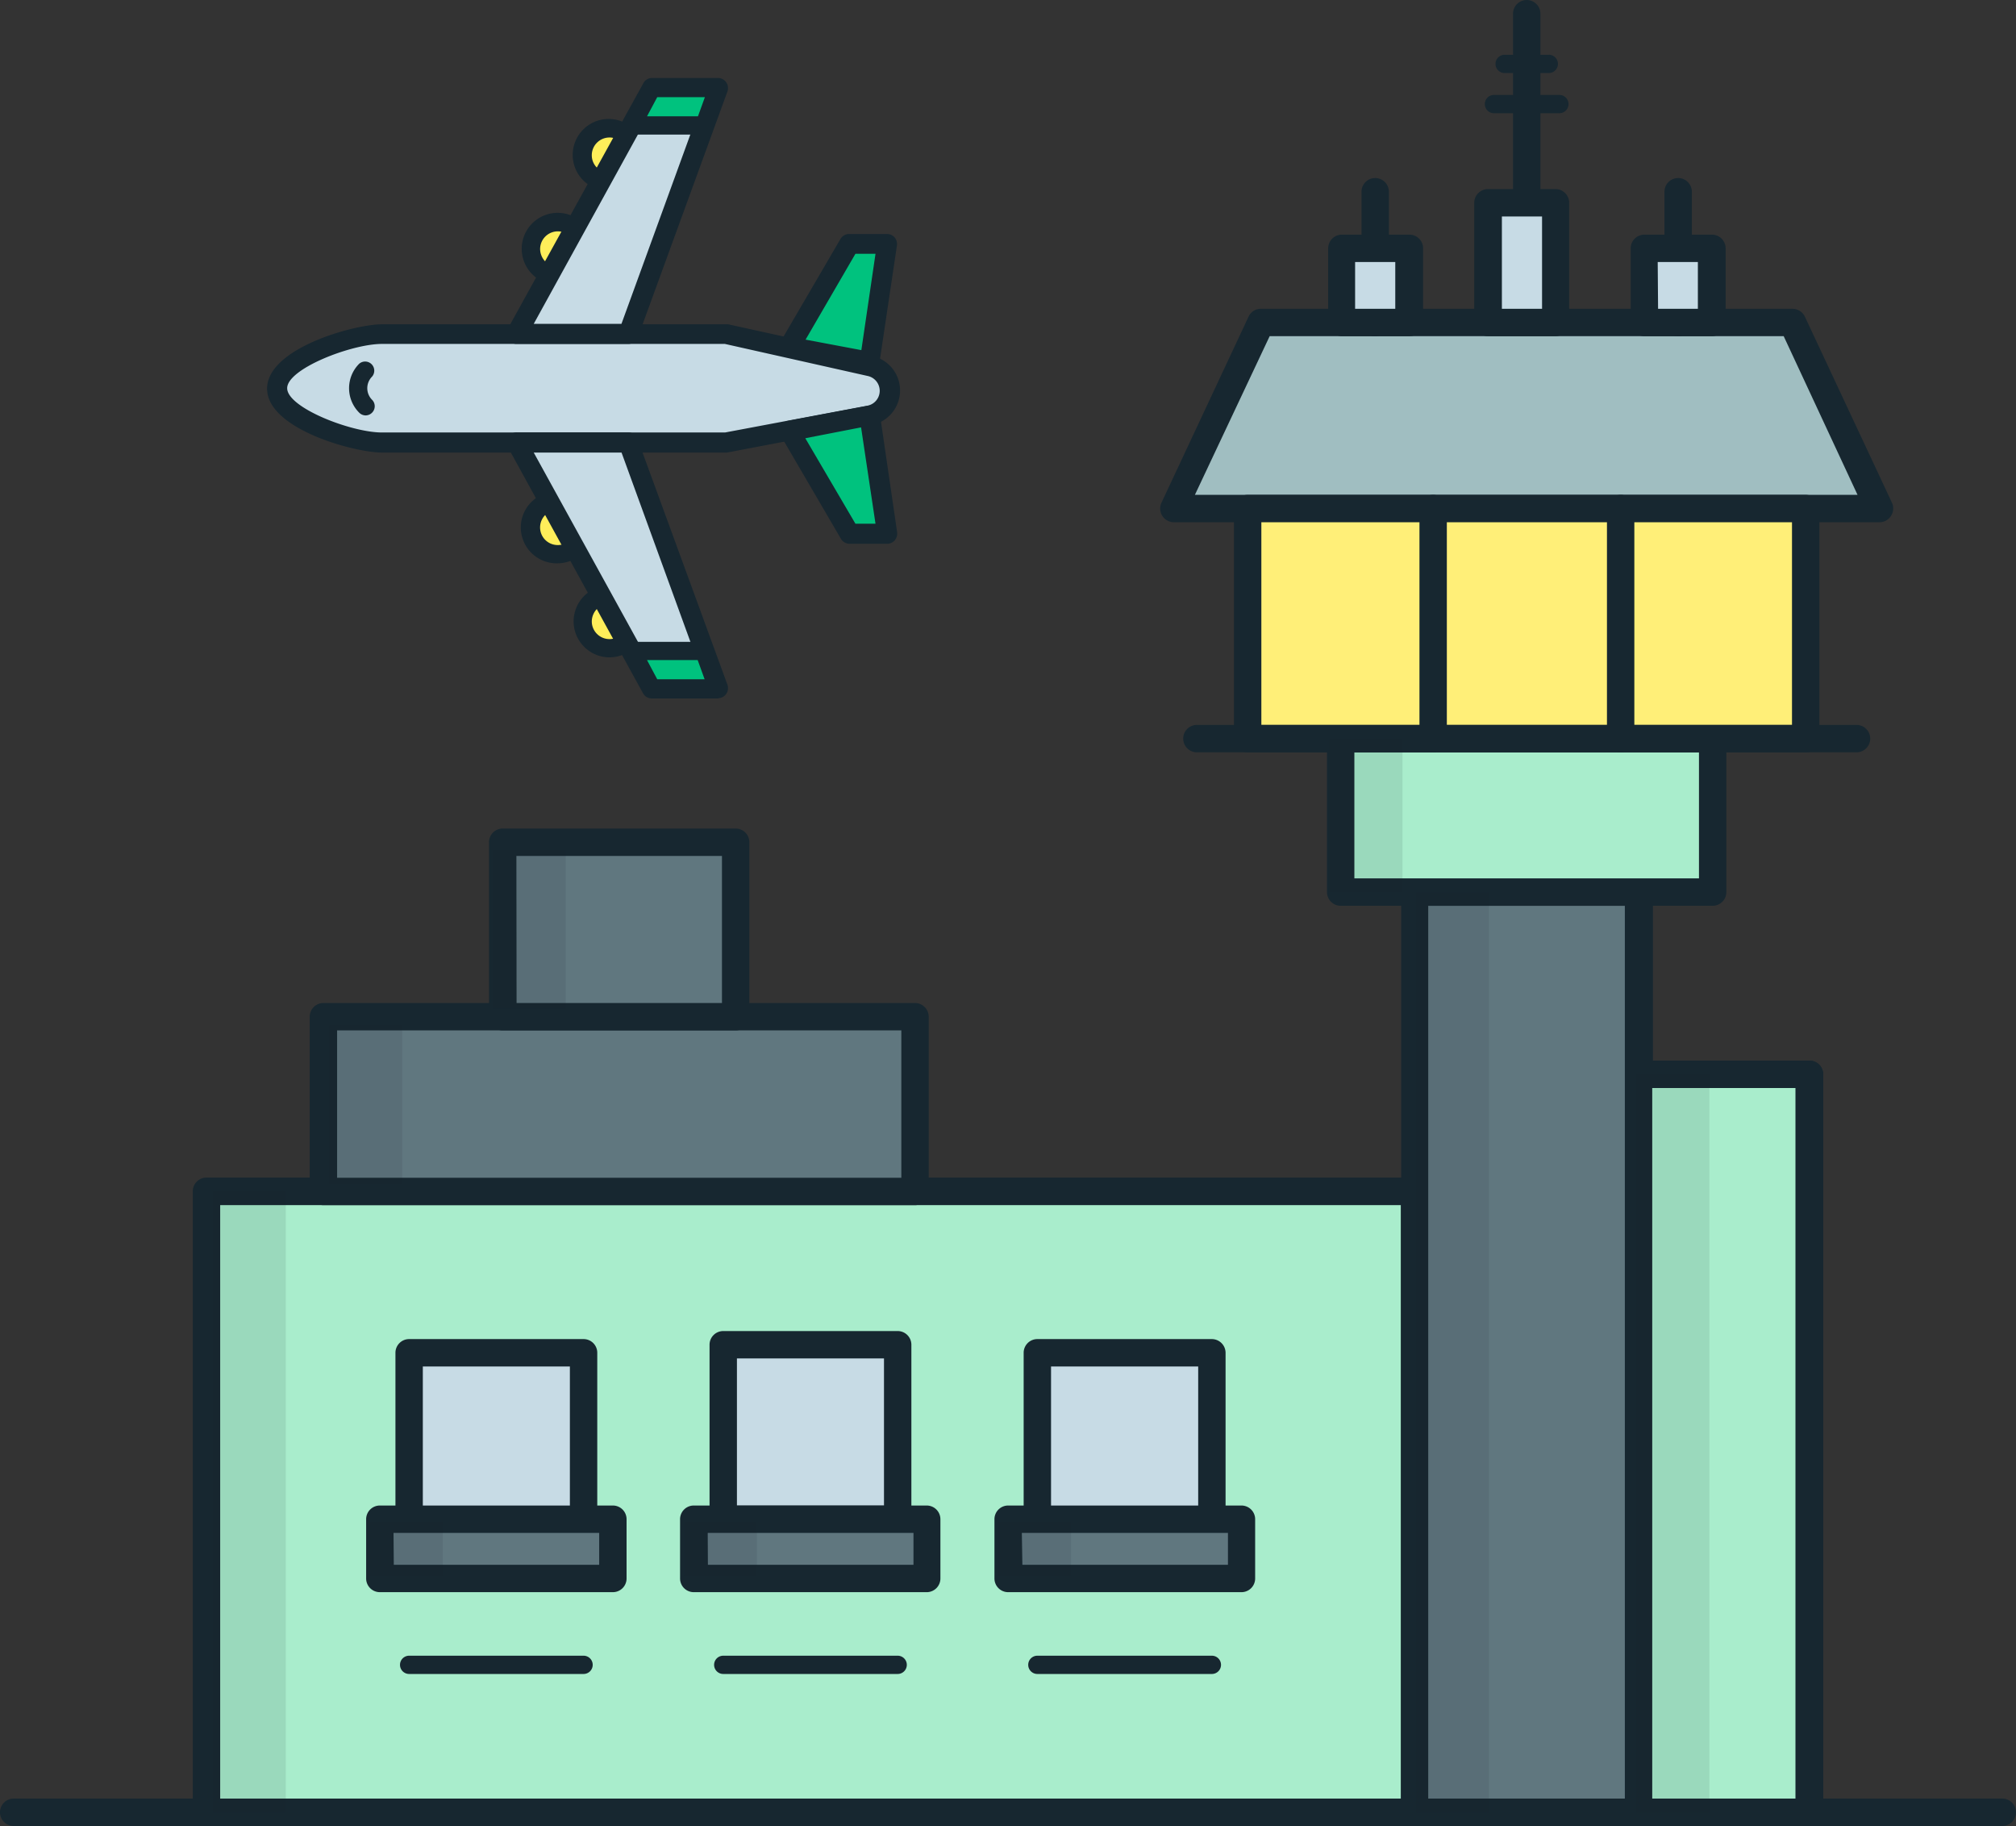 <svg xmlns="http://www.w3.org/2000/svg" viewBox="0 0 220.85 200.04"><rect x="0" y="0" width="220.85" height="200.04" fill="#333333" stroke="none"/><defs><style>.cls-1{fill:#a9edcc;}.cls-2,.cls-9{fill:#172730;}.cls-3{fill:#60777f;}.cls-4{fill:#a0bec1;}.cls-5{fill:#ffef78;}.cls-6{fill:#c7dbe5;}.cls-7{fill:#ffee5a;}.cls-8{fill:#00c27e;}.cls-9{opacity:0.1;}</style></defs><g id="Layer_2" data-name="Layer 2"><g id="Layer_1-2" data-name="Layer 1"><path class="cls-1" d="M22.62 130.48h132.34v68.06H22.62z"/><path class="cls-2" d="M155 200H22.62a1.5 1.5 0 01-1.5-1.5v-68.02a1.5 1.5 0 011.5-1.5H155a1.5 1.5 0 011.5 1.5v68.06A1.5 1.5 0 01155 200zm-130.88-3h129.34v-65H24.12z"/><path class="cls-3" d="M154.96 97.71h24.58v100.83h-24.58z"/><path class="cls-2" d="M179.54 200H155a1.5 1.5 0 01-1.5-1.5V97.71a1.5 1.5 0 011.5-1.5h24.58a1.5 1.5 0 011.5 1.5v100.83a1.5 1.5 0 01-1.54 1.46zm-23.08-3H178V99.21h-21.54z"/><path class="cls-4" d="M179.53 117.67h18.7v80.87"/><path class="cls-2" d="M198.23 200a1.5 1.5 0 01-1.5-1.5v-79.33h-17.19a1.5 1.5 0 010-3h18.69a1.5 1.5 0 011.5 1.5v80.87a1.5 1.5 0 01-1.5 1.46z"/><path class="cls-1" d="M179.54 117.67h18.7v80.88h-18.7z"/><path class="cls-2" d="M198.23 200h-18.69a1.5 1.5 0 01-1.5-1.5v-80.83a1.5 1.5 0 011.5-1.5h18.69a1.5 1.5 0 011.5 1.5v80.87a1.5 1.5 0 01-1.5 1.46zM181 197h15.69v-77.83H181z"/><path class="cls-1" d="M146.87 80.91h40.75v16.81h-40.75z"/><path class="cls-2" d="M187.62 99.21h-40.75a1.5 1.5 0 01-1.5-1.5V80.9a1.5 1.5 0 011.5-1.5h40.75a1.5 1.5 0 011.5 1.5v16.81a1.5 1.5 0 01-1.5 1.5zm-39.25-3h37.75V82.4h-37.75z"/><path class="cls-4" d="M205.9 55.7h-77.31l9.54-20.38h58.23l9.54 20.38z"/><path class="cls-2" d="M205.9 57.2h-77.31a1.5 1.5 0 01-1.35-2.14l9.54-20.38a1.49 1.49 0 011.35-.86h58.23a1.52 1.52 0 011.36.86l9.54 20.38a1.5 1.5 0 01-.1 1.44 1.48 1.48 0 01-1.26.7zm-75-3h72.59l-8.09-17.38h-56.31z"/><path class="cls-5" d="M136.68 55.7h61.13v25.21h-61.13z"/><path class="cls-2" d="M197.81 82.4h-61.13a1.5 1.5 0 01-1.5-1.5V55.7a1.5 1.5 0 011.5-1.5h61.13a1.5 1.5 0 011.5 1.5v25.2a1.5 1.5 0 01-1.5 1.5zm-59.63-3h58.13V57.2h-58.13z"/><path class="cls-3" d="M35.43 111.36h64.81v19.12H35.43z"/><path class="cls-2" d="M100.24 132H35.43a1.5 1.5 0 01-1.5-1.5v-19.14a1.5 1.5 0 011.5-1.5h64.81a1.51 1.51 0 011.5 1.5v19.12a1.5 1.5 0 01-1.5 1.52zm-63.31-3h61.81v-16.14H36.93z"/><path class="cls-3" d="M55.07 92.25h25.52v19.12H55.07z"/><path class="cls-2" d="M80.59 112.86H55.07a1.5 1.5 0 01-1.5-1.5V92.25a1.5 1.5 0 011.5-1.5h25.52a1.5 1.5 0 011.5 1.5v19.11a1.5 1.5 0 01-1.5 1.5zm-24-3h22.5V93.75H56.57zM203.38 82.4h-72.26a1.5 1.5 0 010-3h72.26a1.5 1.5 0 010 3z"/><path class="cls-5" d="M156.95 55.7v25.21"/><path class="cls-2" d="M157 82.4a1.5 1.5 0 01-1.5-1.5V55.7a1.5 1.5 0 113 0v25.2a1.5 1.5 0 01-1.5 1.5z"/><path class="cls-5" d="M177.54 55.7v25.21"/><path class="cls-2" d="M177.54 82.4a1.5 1.5 0 01-1.5-1.5V55.7a1.5 1.5 0 013 0v25.2a1.5 1.5 0 01-1.5 1.5zM167.25 35.77a1.5 1.5 0 01-1.5-1.5V1.5a1.5 1.5 0 013 0v32.77a1.5 1.5 0 01-1.5 1.5zM183.84 36.82a1.5 1.5 0 01-1.5-1.5V21a1.5 1.5 0 113 0v14.32a1.5 1.5 0 01-1.5 1.5zM150.65 36.82a1.5 1.5 0 01-1.5-1.5V21a1.5 1.5 0 113 0v14.32a1.5 1.5 0 01-1.5 1.5z"/><path class="cls-6" d="M44.82 148.17h19.12v19.12H44.82z"/><path class="cls-2" d="M63.93 168.79H44.82a1.5 1.5 0 01-1.5-1.5v-19.12a1.5 1.5 0 011.5-1.5h19.11a1.5 1.5 0 011.5 1.5v19.12a1.5 1.5 0 01-1.5 1.5zm-17.61-3h16.11v-16.12H46.32z"/><path class="cls-6" d="M44.82 182.35h19.11"/><path class="cls-2" d="M63.93 183.35H44.82a1 1 0 110-2h19.11a1 1 0 110 2z"/><path class="cls-6" d="M79.23 147.29h19.12v19.12H79.23z"/><path class="cls-2" d="M98.34 167.9H79.23a1.5 1.5 0 01-1.5-1.5v-19.11a1.5 1.5 0 011.5-1.5h19.11a1.5 1.5 0 011.5 1.5v19.11a1.5 1.5 0 01-1.5 1.5zm-17.61-3h16.11v-16.11H80.73z"/><path class="cls-6" d="M79.23 182.35h19.12"/><path class="cls-2" d="M98.34 183.35H79.23a1 1 0 110-2h19.11a1 1 0 010 2z"/><path class="cls-6" d="M113.64 148.17h19.12v19.12h-19.12z"/><path class="cls-2" d="M132.76 168.79h-19.12a1.5 1.5 0 01-1.5-1.5v-19.12a1.5 1.5 0 011.5-1.5h19.12a1.51 1.51 0 011.5 1.5v19.12a1.5 1.5 0 01-1.5 1.5zm-17.62-3h16.12v-16.12h-16.12z"/><path class="cls-6" d="M113.64 182.35h19.12"/><path class="cls-2" d="M132.76 183.35h-19.12a1 1 0 010-2h19.12a1 1 0 010 2z"/><path class="cls-7" d="M68.64 70.31a2.94 2.94 0 11-2.79-5.06z"/><path class="cls-2" d="M66.76 72a3.94 3.94 0 01-1.22-7.68l.79-.25 3.58 6.5-.63.53a4 4 0 01-2.52.9zm-1.3-5.37a2 2 0 00-.63 1.44A1.94 1.94 0 0066.76 70a1.81 1.81 0 00.52-.07z"/><path class="cls-7" d="M63 60a2.94 2.94 0 11-2.81-5z"/><path class="cls-2" d="M61.11 61.7a3.93 3.93 0 01-1.23-7.7l.79-.26 3.58 6.5-.64.53a3.93 3.93 0 01-2.5.93zm-1.31-5.36a1.93 1.93 0 001.31 3.36 2.22 2.22 0 00.51-.06z"/><path class="cls-7" d="M68.64 14.73a2.94 2.94 0 10-2.79 5.06z"/><path class="cls-2" d="M66.33 21l-.79-.26A3.94 3.94 0 1169.27 14l.64.53zm.43-5.94A1.94 1.94 0 0064.83 17a1.91 1.91 0 00.63 1.43l1.82-3.3a1.81 1.81 0 00-.52-.07z"/><path class="cls-7" d="M63 25a2.94 2.94 0 10-2.79 5.06z"/><path class="cls-2" d="M60.67 31.27l-.79-.27a3.94 3.94 0 113.73-6.78l.64.53zm.44-5.93a1.94 1.94 0 00-1.94 1.93 2 2 0 00.63 1.44l1.82-3.3a1.79 1.79 0 00-.51-.07z"/><path class="cls-6" d="M79.53 36.57l15.81 3.53a2.77 2.77 0 012.16 2.7 2.75 2.75 0 01-2.25 2.71l-15.72 3H41.84c-3.29 0-11.48-2.66-11.48-5.95s8.19-6 11.48-6z"/><path class="cls-2" d="M79.63 49.57H41.84c-3 0-12.58-2.57-12.58-7s9.55-7.05 12.58-7.05h37.93L95.58 39a3.86 3.86 0 01-.12 7.56zm-37.79-11.9c-3.34 0-10.38 2.72-10.38 4.85s7 4.85 10.38 4.85h37.59l15.62-2.94a1.66 1.66 0 000-3.25l-15.64-3.51z"/><path class="cls-6" d="M56.61 48.47L71.44 75.4h7.21l-9.8-26.93H56.61z"/><path class="cls-2" d="M78.65 76.5h-7.21a1.09 1.09 0 01-1-.57L55.65 49a1.09 1.09 0 010-1.09 1.1 1.1 0 011-.55h12.2a1.1 1.1 0 011 .73L79.69 75a1.11 1.11 0 01-1 1.48zm-6.56-2.2h5l-9-24.73h-9.62z"/><path class="cls-8" d="M86.48 47.16l6.59 11.3h4.12l-1.94-12.95-8.77 1.65z"/><path class="cls-2" d="M97.19 59.56h-4.12a1.1 1.1 0 01-.95-.55l-6.59-11.29a1.09 1.09 0 010-1 1.12 1.12 0 01.8-.63l8.77-1.65a1.11 1.11 0 011.29.92l1.89 12.94a1.14 1.14 0 01-.26.88 1.1 1.1 0 01-.83.38zm-3.48-2.2h2.2l-1.58-10.55L88.22 48z"/><path class="cls-8" d="M86.48 37.99l6.59-11.29h4.12l-1.94 12.95-8.77-1.66z"/><path class="cls-2" d="M95.25 40.75h-.2l-8.77-1.65a1.12 1.12 0 01-.8-.63 1.09 1.09 0 010-1l6.59-11.29a1.1 1.1 0 01.95-.55h4.12A1.1 1.1 0 0198 26a1.14 1.14 0 01.26.88l-1.94 13a1.09 1.09 0 01-.45.73 1.07 1.07 0 01-.62.14zm-7-3.55l6.11 1.15 1.55-10.55h-2.2z"/><path class="cls-6" d="M56.61 36.57l3.5-6.36 2.86-5.2 2.88-5.22 2.79-5.06 2.8-5.09h7.21l-9.8 26.93H56.61z"/><path class="cls-2" d="M68.85 37.67H56.61a1.12 1.12 0 01-1-.54 1.09 1.09 0 010-1.09L70.48 9.11a1.09 1.09 0 011-.57h7.21a1.11 1.11 0 011 1.48l-9.81 26.92a1.1 1.1 0 01-1.03.73zm-10.38-2.2h9.61l9-24.73h-5zM40.06 45.5a1 1 0 01-.71-.3 3.79 3.79 0 010-5.36 1 1 0 011.41 1.41 1.8 1.8 0 000 2.54 1 1 0 010 1.41 1 1 0 01-.7.3z"/><path class="cls-8" d="M69.19 71.3l2.25 4.1h7.21l-1.49-4.1h-7.97z"/><path class="cls-2" d="M78.65 76.4h-7.21a1 1 0 01-.87-.52l-2.26-4.09a1 1 0 01.87-1.49h8a1 1 0 01.94.66l1.49 4.1a1 1 0 01-.12.91 1 1 0 01-.84.43zm-6.65-2h5.19l-.76-2.1h-5.55z"/><path class="cls-8" d="M69.19 13.74l2.25-4.1h7.21l-1.49 4.1h-7.97z"/><path class="cls-2" d="M77.16 14.74h-8a1 1 0 01-.86-.49 1 1 0 010-1l2.26-4.1a1 1 0 01.87-.52h7.21a1 1 0 01.95 1.37l-1.49 4.08a1 1 0 01-.94.66zm-6.28-2h5.58l.76-2.1H72zM219.35 200H1.5a1.5 1.5 0 010-3h217.85a1.5 1.5 0 010 3z"/><path class="cls-6" d="M163.03 22.21h7.4v13.11h-7.4z"/><path class="cls-2" d="M170.43 36.82H163a1.5 1.5 0 01-1.5-1.5V22.21a1.51 1.51 0 011.5-1.5h7.4a1.5 1.5 0 011.5 1.5v13.11a1.5 1.5 0 01-1.47 1.5zm-5.9-3h4.4V23.71h-4.4z"/><path class="cls-6" d="M146.95 27.2h7.4v8.12h-7.4z"/><path class="cls-2" d="M154.35 36.82H147a1.5 1.5 0 01-1.5-1.5V27.2a1.5 1.5 0 011.5-1.5h7.4a1.5 1.5 0 011.5 1.5v8.12a1.5 1.5 0 01-1.55 1.5zm-5.9-3h4.4V28.7h-4.4z"/><path class="cls-6" d="M180.14 27.2h7.4v8.12h-7.4z"/><path class="cls-2" d="M187.54 36.82h-7.4a1.5 1.5 0 01-1.5-1.5V27.2a1.5 1.5 0 011.5-1.5h7.4a1.5 1.5 0 011.5 1.5v8.12a1.5 1.5 0 01-1.5 1.5zm-5.9-3H186V28.7h-4.4z"/><path class="cls-9" d="M23.31 130.48h8v68.06h-8zM155.12 97.71h8v100.83h-8zM179.26 117.67h8v80.88h-8zM36.06 112.3h8v17.38h-8zM53.97 93.11h8v17.38h-8z"/><path class="cls-3" d="M41.61 166.4h25.52v6.49H41.61z"/><path class="cls-2" d="M67.14 174.39H41.61a1.5 1.5 0 01-1.5-1.5v-6.49a1.5 1.5 0 011.5-1.5h25.53a1.5 1.5 0 011.5 1.5v6.49a1.5 1.5 0 01-1.5 1.5zm-24-3h22.5v-3.49H43.11z"/><path class="cls-9" d="M40.51 166.7h8v5.9h-8z"/><path class="cls-3" d="M76.03 166.4h25.52v6.49H76.03z"/><path class="cls-2" d="M101.55 174.39H76a1.5 1.5 0 01-1.5-1.5v-6.49a1.5 1.5 0 011.5-1.5h25.52a1.5 1.5 0 011.5 1.5v6.49a1.5 1.5 0 01-1.47 1.5zm-24-3h22.52v-3.49H77.53z"/><path class="cls-9" d="M74.92 166.7h8v5.9h-8z"/><path class="cls-3" d="M110.44 166.4h25.52v6.49h-25.52z"/><path class="cls-2" d="M136 174.39h-25.56a1.5 1.5 0 01-1.5-1.5v-6.49a1.5 1.5 0 011.5-1.5H136a1.5 1.5 0 011.5 1.5v6.49a1.5 1.5 0 01-1.5 1.5zm-24-3h22.52v-3.49h-22.58z"/><path class="cls-9" d="M109.34 166.7h8v5.9h-8zM145.64 80.9h8v16.81h-8z"/><path class="cls-2" d="M170.83 12.4h-7.17a1 1 0 010-2h7.17a1 1 0 010 2zM169.67 8h-4.84a1 1 0 010-2h4.84a1 1 0 010 2z"/></g></g></svg>